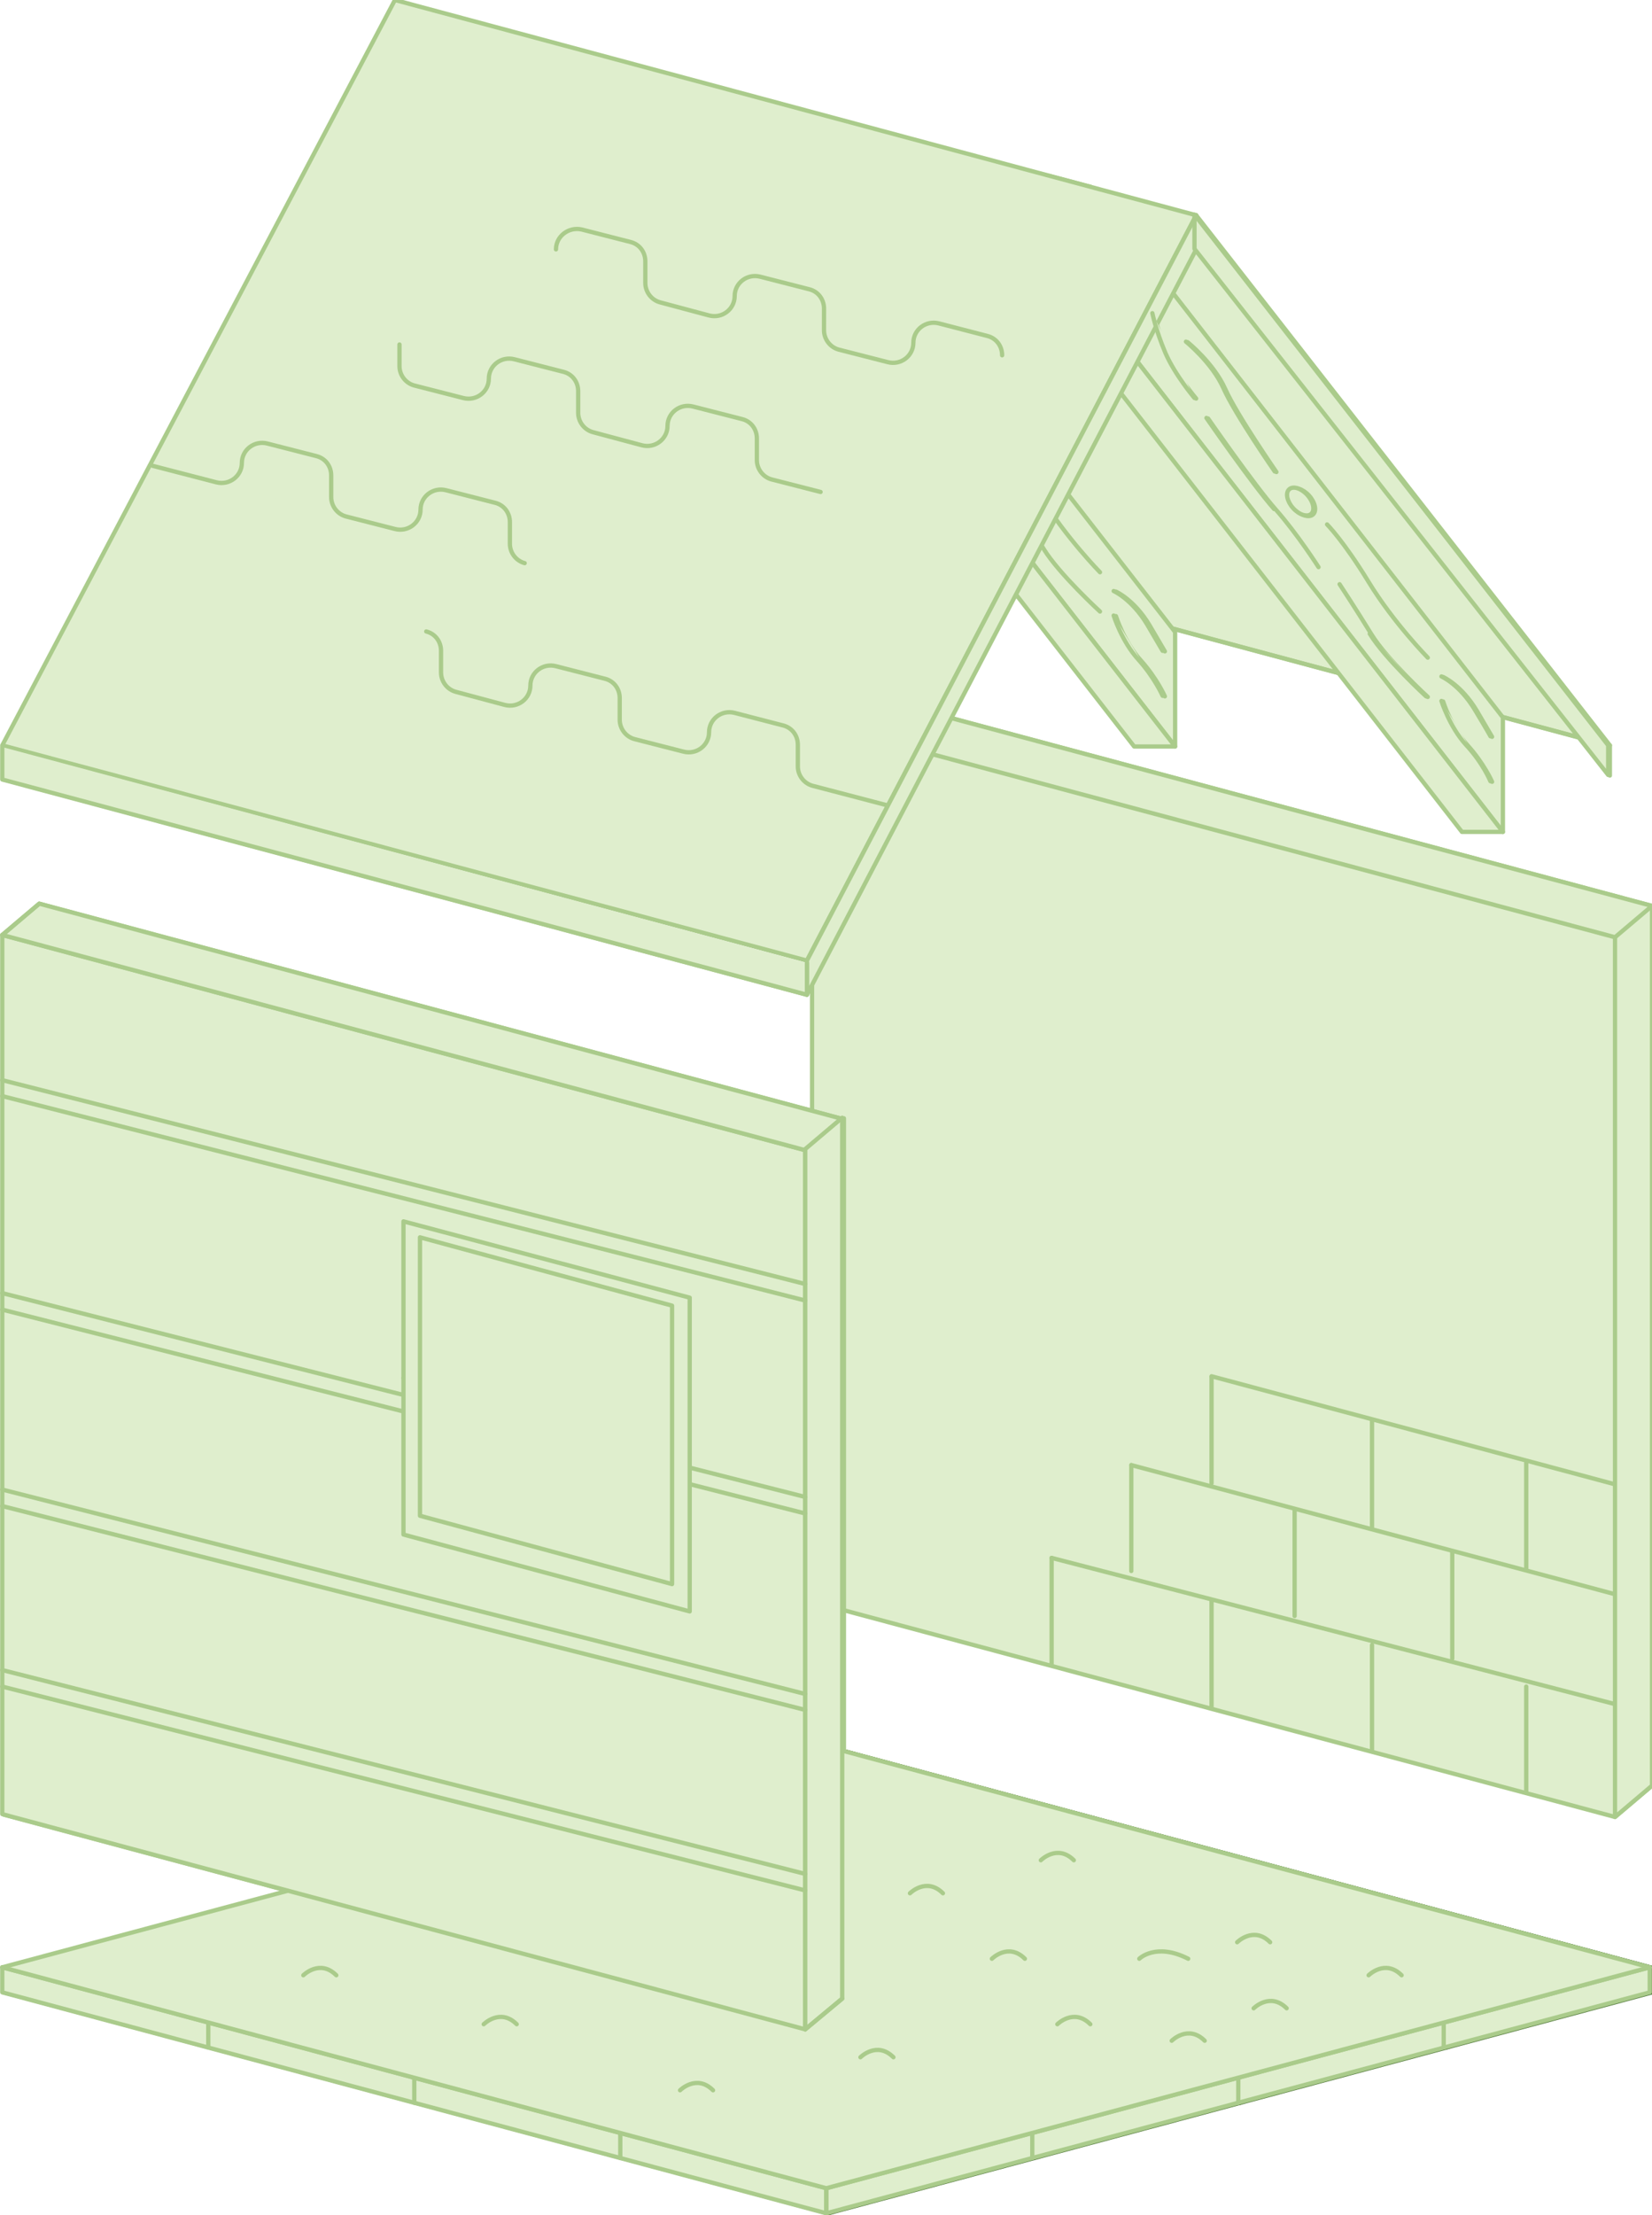 <?xml version="1.0" encoding="utf-8"?>
<!-- Generator: Adobe Illustrator 17.1.0, SVG Export Plug-In . SVG Version: 6.00 Build 0)  -->
<!DOCTYPE svg PUBLIC "-//W3C//DTD SVG 1.1//EN" "http://www.w3.org/Graphics/SVG/1.1/DTD/svg11.dtd">
<svg version="1.1" id="Layer_1" xmlns="http://www.w3.org/2000/svg" xmlns:xlink="http://www.w3.org/1999/xlink" x="0px" y="0px"
	 viewBox="0 0 290.3 389" enable-background="new 0 0 290.3 389" xml:space="preserve">
<g>
	<g>
		<g>
			
				<polygon fill="#DFEECD" stroke="#4D7536" stroke-width="0.75" stroke-linecap="round" stroke-linejoin="round" stroke-miterlimit="10" points="
				109.3,316.5 145.5,326.2 181.7,316.5 145.5,306.8 			"/>
			
				<polygon fill="#DFEECD" stroke="#4D7536" stroke-width="0.75" stroke-linecap="round" stroke-linejoin="round" stroke-miterlimit="10" points="
				109.3,335.9 145.5,345.6 181.7,335.9 145.5,326.2 			"/>
			
				<polygon fill="#DFEECD" stroke="#4D7536" stroke-width="0.75" stroke-linecap="round" stroke-linejoin="round" stroke-miterlimit="10" points="
				109.3,355.3 145.5,365 181.7,355.3 145.5,345.6 			"/>
			
				<polygon fill="#DFEECD" stroke="#4D7536" stroke-width="0.75" stroke-linecap="round" stroke-linejoin="round" stroke-miterlimit="10" points="
				109.3,374.7 145.5,384.4 181.7,374.7 145.5,365 			"/>
			
				<polygon fill="#DFEECD" stroke="#4D7536" stroke-width="0.75" stroke-linecap="round" stroke-linejoin="round" stroke-miterlimit="10" points="
				145.5,326.2 181.7,335.9 217.9,326.2 181.7,316.5 			"/>
			
				<polygon fill="#DFEECD" stroke="#4D7536" stroke-width="0.75" stroke-linecap="round" stroke-linejoin="round" stroke-miterlimit="10" points="
				145.5,345.6 181.7,355.3 217.9,345.6 181.7,335.9 			"/>
			
				<polygon fill="#DFEECD" stroke="#4D7536" stroke-width="0.75" stroke-linecap="round" stroke-linejoin="round" stroke-miterlimit="10" points="
				181.7,335.9 217.9,345.6 254.1,335.9 217.9,326.2 			"/>
			
				<polygon fill="#DFEECD" stroke="#4D7536" stroke-width="0.75" stroke-linecap="round" stroke-linejoin="round" stroke-miterlimit="10" points="
				181.7,355.3 217.9,365 254.1,355.3 217.9,345.6 			"/>
			
				<polygon fill="#DFEECD" stroke="#4D7536" stroke-width="0.75" stroke-linecap="round" stroke-linejoin="round" stroke-miterlimit="10" points="
				217.9,345.6 254.1,355.3 290.3,345.6 254.1,335.9 			"/>
			
				<polygon fill="#DFEECD" stroke="#4D7536" stroke-width="0.75" stroke-linecap="round" stroke-linejoin="round" stroke-miterlimit="10" points="
				145.5,365 181.7,374.7 217.9,365 181.7,355.3 			"/>
			
				<polygon fill="#DFEECD" stroke="#4D7536" stroke-width="0.75" stroke-linecap="round" stroke-linejoin="round" stroke-miterlimit="10" points="
				145.5,326.2 109.3,335.9 73.1,326.2 109.3,316.5 			"/>
			
				<polygon fill="#DFEECD" stroke="#4D7536" stroke-width="0.75" stroke-linecap="round" stroke-linejoin="round" stroke-miterlimit="10" points="
				145.5,345.6 109.3,355.3 73.1,345.6 109.3,335.9 			"/>
			
				<polygon fill="#DFEECD" stroke="#4D7536" stroke-width="0.75" stroke-linecap="round" stroke-linejoin="round" stroke-miterlimit="10" points="
				109.3,335.9 73.1,345.6 36.9,335.9 73.1,326.2 			"/>
			
				<polygon fill="#DFEECD" stroke="#4D7536" stroke-width="0.75" stroke-linecap="round" stroke-linejoin="round" stroke-miterlimit="10" points="
				109.3,355.3 73.1,365 36.9,355.3 73.1,345.6 			"/>
			
				<polygon fill="#DFEECD" stroke="#4D7536" stroke-width="0.75" stroke-linecap="round" stroke-linejoin="round" stroke-miterlimit="10" points="
				73.1,345.6 36.9,355.3 0.7,345.6 36.9,335.9 			"/>
			
				<polygon fill="#DFEECD" stroke="#4D7536" stroke-width="0.75" stroke-linecap="round" stroke-linejoin="round" stroke-miterlimit="10" points="
				145.5,365 109.3,374.7 73.1,365 109.3,355.3 			"/>
		</g>
		
			<polyline fill="#DFEECD" stroke="#4D7536" stroke-width="0.75" stroke-linecap="round" stroke-linejoin="round" stroke-miterlimit="10" points="
			145.5,384.4 145.5,388.7 145.5,388.7 		"/>
		
			<line fill="#DFEECD" stroke="#4D7536" stroke-width="0.75" stroke-linecap="round" stroke-linejoin="round" stroke-miterlimit="10" x1="181.7" y1="374.7" x2="181.7" y2="379"/>
		
			<line fill="#DFEECD" stroke="#4D7536" stroke-width="0.75" stroke-linecap="round" stroke-linejoin="round" stroke-miterlimit="10" x1="217.9" y1="365" x2="217.9" y2="369.3"/>
		
			<line fill="#DFEECD" stroke="#4D7536" stroke-width="0.75" stroke-linecap="round" stroke-linejoin="round" stroke-miterlimit="10" x1="254.1" y1="355.3" x2="254.1" y2="359.6"/>
		
			<line fill="#DFEECD" stroke="#4D7536" stroke-width="0.75" stroke-linecap="round" stroke-linejoin="round" stroke-miterlimit="10" x1="109.3" y1="374.7" x2="109.3" y2="379"/>
		
			<line fill="#DFEECD" stroke="#4D7536" stroke-width="0.75" stroke-linecap="round" stroke-linejoin="round" stroke-miterlimit="10" x1="73.1" y1="365" x2="73.1" y2="369.3"/>
		
			<line fill="#DFEECD" stroke="#4D7536" stroke-width="0.75" stroke-linecap="round" stroke-linejoin="round" stroke-miterlimit="10" x1="36.9" y1="355.3" x2="36.9" y2="359.6"/>
		
			<path fill="#DFEECD" stroke="#4D7536" stroke-width="0.75" stroke-linecap="round" stroke-linejoin="round" stroke-miterlimit="10" d="
			M0.7,345.6"/>
		
			<polyline fill="#DFEECD" stroke="#4D7536" stroke-width="0.75" stroke-linecap="round" stroke-linejoin="round" stroke-miterlimit="10" points="
			0.7,345.6 145.5,384.4 290.3,345.6 		"/>
	</g>
	
		<polyline fill="#DFEECD" stroke="#4D7536" stroke-width="0.75" stroke-linecap="round" stroke-linejoin="round" stroke-miterlimit="10" points="
		290.3,345.6 145.5,384.4 0.7,345.6 	"/>
	
		<line fill="#DFEECD" stroke="#4D7536" stroke-width="0.75" stroke-linecap="round" stroke-linejoin="round" stroke-miterlimit="10" x1="145.5" y1="384.4" x2="145.5" y2="388.7"/>
	
		<polygon fill="#DFEECD" stroke="#4D7536" stroke-width="0.75" stroke-linecap="round" stroke-linejoin="round" stroke-miterlimit="10" points="
		290.3,345.6 290.3,349.9 145.5,388.7 0.7,349.9 0.7,345.6 145.5,306.8 	"/>
</g>
<g>
	<g>
		
			<line fill="#DFEECD" stroke="#AACB8B" stroke-width="0.75" stroke-linecap="round" stroke-linejoin="round" stroke-miterlimit="10" x1="283.8" y1="299.3" x2="185.2" y2="273.7"/>
		
			<line fill="#DFEECD" stroke="#AACB8B" stroke-width="0.75" stroke-linecap="round" stroke-linejoin="round" stroke-miterlimit="10" x1="283.8" y1="280" x2="199.1" y2="257.3"/>
		
			<line fill="#DFEECD" stroke="#AACB8B" stroke-width="0.75" stroke-linecap="round" stroke-linejoin="round" stroke-miterlimit="10" x1="283.8" y1="260.7" x2="213.2" y2="241.8"/>
		
			<line fill="#DFEECD" stroke="#AACB8B" stroke-width="0.75" stroke-linecap="round" stroke-linejoin="round" stroke-miterlimit="10" x1="213.2" y1="241.9" x2="213.2" y2="260.5"/>
		
			<line fill="#DFEECD" stroke="#AACB8B" stroke-width="0.75" stroke-linecap="round" stroke-linejoin="round" stroke-miterlimit="10" x1="241.4" y1="249.7" x2="241.4" y2="268.3"/>
		
			<line fill="#DFEECD" stroke="#AACB8B" stroke-width="0.75" stroke-linecap="round" stroke-linejoin="round" stroke-miterlimit="10" x1="268.5" y1="257" x2="268.5" y2="275.6"/>
		
			<line fill="#DFEECD" stroke="#AACB8B" stroke-width="0.75" stroke-linecap="round" stroke-linejoin="round" stroke-miterlimit="10" x1="255.6" y1="272.7" x2="255.6" y2="291.3"/>
		
			<line fill="#DFEECD" stroke="#AACB8B" stroke-width="0.75" stroke-linecap="round" stroke-linejoin="round" stroke-miterlimit="10" x1="227.8" y1="265.2" x2="227.8" y2="283.9"/>
		
			<line fill="#DFEECD" stroke="#AACB8B" stroke-width="0.75" stroke-linecap="round" stroke-linejoin="round" stroke-miterlimit="10" x1="199.1" y1="257.3" x2="199.1" y2="276"/>
		
			<line fill="#DFEECD" stroke="#AACB8B" stroke-width="0.75" stroke-linecap="round" stroke-linejoin="round" stroke-miterlimit="10" x1="185.2" y1="273.7" x2="185.2" y2="292.3"/>
		
			<line fill="#DFEECD" stroke="#AACB8B" stroke-width="0.75" stroke-linecap="round" stroke-linejoin="round" stroke-miterlimit="10" x1="213.2" y1="281.2" x2="213.2" y2="299.8"/>
		
			<line fill="#DFEECD" stroke="#AACB8B" stroke-width="0.75" stroke-linecap="round" stroke-linejoin="round" stroke-miterlimit="10" x1="241.4" y1="289" x2="241.4" y2="307.6"/>
		
			<line fill="#DFEECD" stroke="#AACB8B" stroke-width="0.75" stroke-linecap="round" stroke-linejoin="round" stroke-miterlimit="10" x1="268.5" y1="296.3" x2="268.5" y2="314.9"/>
	</g>
	<g>
		
			<line fill="#DFEECD" stroke="#AACB8B" stroke-width="0.75" stroke-linecap="round" stroke-linejoin="round" stroke-miterlimit="10" x1="290.3" y1="255.6" x2="283.8" y2="261.1"/>
		
			<line opacity="0.25" fill="#DFEECD" stroke="#AACB8B" stroke-width="0.75" stroke-linecap="round" stroke-linejoin="round" stroke-miterlimit="10" x1="290.3" y1="294.3" x2="283.8" y2="299.7"/>
		
			<line opacity="0.25" fill="#DFEECD" stroke="#AACB8B" stroke-width="0.75" stroke-linecap="round" stroke-linejoin="round" stroke-miterlimit="10" x1="290.3" y1="274.9" x2="283.8" y2="280.4"/>
		
			<polygon fill="#DFEECD" stroke="#AACB8B" stroke-width="0.75" stroke-linecap="round" stroke-linejoin="round" stroke-miterlimit="10" points="
			283.8,319.1 142.7,281.3 142.7,126.8 149.2,121.3 290.3,159.1 290.3,313.6 		"/>
		
			<polygon fill="#DFEECD" stroke="#AACB8B" stroke-width="0.75" stroke-linecap="round" stroke-linejoin="round" stroke-miterlimit="10" points="
			290.3,313.6 283.8,319.1 283.8,164.6 142.7,126.8 149.2,121.3 290.3,159.1 		"/>
		
			<line fill="#DFEECD" stroke="#AACB8B" stroke-width="0.75" stroke-linecap="round" stroke-linejoin="round" stroke-miterlimit="10" x1="290.3" y1="159.1" x2="283.8" y2="164.6"/>
		
			<line opacity="0.25" fill="#DFEECD" stroke="#AACB8B" stroke-width="0.75" stroke-linecap="round" stroke-linejoin="round" stroke-miterlimit="10" x1="149.2" y1="121.3" x2="142.7" y2="126.8"/>
		
			<line opacity="0.25" fill="#DFEECD" stroke="#AACB8B" stroke-width="0.75" stroke-linecap="round" stroke-linejoin="round" stroke-miterlimit="10" x1="149.2" y1="121.3" x2="142.7" y2="126.8"/>
	</g>
</g>
<g>
	
		<polygon fill="#DFEECD" stroke="#AACB8B" stroke-width="0.75" stroke-linecap="round" stroke-linejoin="round" stroke-miterlimit="10" points="
		141.8,356.5 0.7,318.7 0.7,164.2 141.8,202 	"/>
	
		<polygon fill="#DFEECD" stroke="#AACB8B" stroke-width="0.75" stroke-linecap="round" stroke-linejoin="round" stroke-miterlimit="10" points="
		148.3,351 141.8,356.5 141.8,202 0.7,164.2 7.2,158.8 148.3,196.6 	"/>
	
		<polygon fill="#DFEECD" stroke="#AACB8B" stroke-width="0.75" stroke-linecap="round" stroke-linejoin="round" stroke-miterlimit="10" points="
		121.5,283 71.2,269.6 71.2,214.5 121.5,228 	"/>
	
		<line fill="#DFEECD" stroke="#AACB8B" stroke-width="0.75" stroke-linecap="round" stroke-linejoin="round" stroke-miterlimit="10" x1="71.2" y1="242" x2="121.5" y2="255.5"/>
	
		<path fill="#DFEECD" stroke="#AACB8B" stroke-width="0.75" stroke-linecap="round" stroke-linejoin="round" stroke-miterlimit="10" d="
		M9,283.7c0,0-2.4,5.3-2.4,14c0,8.7-0.5,12.8,6.4,17.8s10.9,1.7,13.7,1.5c1.6-0.1,4.1,0.9,6.1-1.8c1.4-1.9,2.7-7.2,2.7-9.5
		c0-5.5-1.4-7.2-3.5-9.5c-0.5-0.5-5.5-8-6.8-9.5C20.7,281.8,11.4,281.6,9,283.7z"/>
	
		<path fill="#DFEECD" stroke="#AACB8B" stroke-width="0.75" stroke-linecap="round" stroke-linejoin="round" stroke-miterlimit="10" d="
		M42.2,306.4c0,0-1.2,1.4-2.2,3.4c-1.8,3.4-3.2,8.5,2.1,11.5c8.5,4.8,16.2,6.6,22.6,6.6c6.4,0,11.4-1.4,8.2-7.1
		c-3.2-5.7-8.2-11.9-13.3-12.3c-2.2-0.2-8.3-3.6-11.8-4C43.7,303.9,42.2,306.4,42.2,306.4z"/>
	
		<path fill="#DFEECD" stroke="#AACB8B" stroke-width="0.75" stroke-linecap="round" stroke-linejoin="round" stroke-miterlimit="10" d="
		M96.4,301.9c0,0-8.1,0.2-10.9,6.3s-8.9,19.2-5.9,21.9c3,2.7,6.2,5.3,13.9,7.5c7.8,2.3,16.8,1.6,20.2-3.4c3.4-5,0.5-9.8,1.1-14.6
		c0.2-1.7,4.5-5.8,2.4-8.6c-1.7-2.2-5.5-3.4-8.2-4.9C105.7,304.3,100.3,300.6,96.4,301.9z"/>
	
		<path fill="#DFEECD" stroke="#AACB8B" stroke-width="0.75" stroke-linecap="round" stroke-linejoin="round" stroke-miterlimit="10" d="
		M56.6,281.6c0,0-12.7,9.1-10.8,14.2c1.8,5,24.6,11.5,28.2,12.4c3.6,0.9,10.9-6.1,12.9-10c2.1-4-1.1-12.8-5.3-12.8
		c-2.2,0-8.7-10.7-14.2-12.2C62.4,271.8,61.9,277.6,56.6,281.6z"/>
	
		<path fill="#DFEECD" stroke="#AACB8B" stroke-width="0.75" stroke-linecap="round" stroke-linejoin="round" stroke-miterlimit="10" d="
		M30.1,274.8c0,0-7.1-0.2-5,4.1s4.3,5.4,7.1,9c2.9,3.6,5.1,8,7,6.3c1.8-1.7,4.6-6.3,5.3-11.2c0.2-1.5,0.9-4.3-3.1-5.5
		S31.4,274.8,30.1,274.8z"/>
	
		<line fill="#DFEECD" stroke="#AACB8B" stroke-width="0.75" stroke-linecap="round" stroke-linejoin="round" stroke-miterlimit="10" x1="148.3" y1="351" x2="141.8" y2="356.5"/>
	
		<line fill="#DFEECD" stroke="#AACB8B" stroke-width="0.75" stroke-linecap="round" stroke-linejoin="round" stroke-miterlimit="10" x1="148.3" y1="196.4" x2="141.8" y2="201.9"/>
	
		<line fill="#DFEECD" stroke="#AACB8B" stroke-width="0.75" stroke-linecap="round" stroke-linejoin="round" stroke-miterlimit="10" x1="7.2" y1="158.8" x2="0.7" y2="164.2"/>
</g>
<polygon fill="#DFEECD" stroke="#AACB8B" stroke-width="0.75" stroke-miterlimit="10" points="277.7,129.6 158.4,97.6 134,17.8 
	209.7,39 "/>
<g>
	
		<polyline fill="#DFEECD" stroke="#AACB8B" stroke-width="0.75" stroke-linecap="round" stroke-linejoin="round" stroke-miterlimit="10" points="
		282.9,130.9 282.7,130.9 176.5,102.5 	"/>
	
		<path fill="#DFEECD" stroke="#AACB8B" stroke-width="0.75" stroke-linecap="round" stroke-linejoin="round" stroke-miterlimit="10" d="
		M176.5,102.5"/>
	<g>
		
			<polygon fill="#DFEECD" stroke="#AACB8B" stroke-width="0.75" stroke-linecap="round" stroke-linejoin="round" stroke-miterlimit="10" points="
			191.6,32.8 264.1,126 264.1,146.1 191.6,52.9 		"/>
		
			<polygon fill="#DFEECD" stroke="#AACB8B" stroke-width="0.75" stroke-linecap="round" stroke-linejoin="round" stroke-miterlimit="10" points="
			184.4,52.9 256.9,146.1 264.1,146.1 191.6,52.9 		"/>
		
			<polygon fill="#DFEECD" stroke="#AACB8B" stroke-width="0.75" stroke-linecap="round" stroke-linejoin="round" stroke-miterlimit="10" points="
			184.4,52.9 184.4,30.9 191.6,32.8 191.6,52.9 		"/>
		
			<path fill="#DFEECD" stroke="#AACB8B" stroke-width="0.75" stroke-linecap="round" stroke-linejoin="round" stroke-miterlimit="10" d="
			M208.7,60.1c0,0,4.6,3.7,6.6,8.2s9,14.6,9,14.6"/>
		
			<path fill="#DFEECD" stroke="#AACB8B" stroke-width="0.75" stroke-linecap="round" stroke-linejoin="round" stroke-miterlimit="10" d="
			M212.3,73.5c0,0,8.1,11.7,11.9,16c3.8,4.3,7.5,10.1,7.5,10.1"/>
		
			<ellipse transform="matrix(0.746 -0.666 0.666 0.746 -0.423 174.863)" fill="#DFEECD" stroke="#AACB8B" stroke-width="0.75" stroke-linecap="round" stroke-linejoin="round" stroke-miterlimit="10" cx="228.7" cy="88" rx="1.7" ry="2.9"/>
		
			<path fill="#DFEECD" stroke="#AACB8B" stroke-width="0.75" stroke-linecap="round" stroke-linejoin="round" stroke-miterlimit="10" d="
			M233.2,92.1c0,0,2.9,2.9,7.3,10.1s10.4,13.3,10.4,13.3"/>
		
			<path fill="#DFEECD" stroke="#AACB8B" stroke-width="0.75" stroke-linecap="round" stroke-linejoin="round" stroke-miterlimit="10" d="
			M235.4,102.6c0,0,2.9,4.4,5.6,8.8c2.7,4.4,9.9,11,9.9,11"/>
		
			<path fill="#DFEECD" stroke="#AACB8B" stroke-width="0.75" stroke-linecap="round" stroke-linejoin="round" stroke-miterlimit="10" d="
			M253.6,118.9c0,0,3.2,1.4,5.9,5.9c2.7,4.6,2.7,4.6,2.7,4.6"/>
		
			<path fill="#DFEECD" stroke="#AACB8B" stroke-width="0.75" stroke-linecap="round" stroke-linejoin="round" stroke-miterlimit="10" d="
			M253.6,123.2c0,0,1.4,4.5,4.3,7.7s4.3,6.4,4.3,6.4"/>
		
			<path fill="#DFEECD" stroke="#AACB8B" stroke-width="0.75" stroke-linecap="round" stroke-linejoin="round" stroke-miterlimit="10" d="
			M210.2,70c0,0-3.4-4-5.1-7.9c-1.7-4-2.3-7-2.3-7"/>
	</g>
	<g>
		
			<polygon fill="#DFEECD" stroke="#AACB8B" stroke-width="0.75" stroke-linecap="round" stroke-linejoin="round" stroke-miterlimit="10" points="
			134,17.8 206.5,111 206.5,131.1 134,37.9 		"/>
		
			<polygon fill="#DFEECD" stroke="#AACB8B" stroke-width="0.75" stroke-linecap="round" stroke-linejoin="round" stroke-miterlimit="10" points="
			126.8,37.9 199.3,131.1 206.5,131.1 134,37.9 		"/>
		
			<polygon fill="#DFEECD" stroke="#AACB8B" stroke-width="0.75" stroke-linecap="round" stroke-linejoin="round" stroke-miterlimit="10" points="
			126.8,37.9 126.8,15.9 134,17.8 134,37.9 		"/>
		
			<path fill="#DFEECD" stroke="#AACB8B" stroke-width="0.75" stroke-linecap="round" stroke-linejoin="round" stroke-miterlimit="10" d="
			M151.1,45.1c0,0,4.6,3.7,6.6,8.2s9,14.6,9,14.6"/>
		
			<path fill="#DFEECD" stroke="#AACB8B" stroke-width="0.75" stroke-linecap="round" stroke-linejoin="round" stroke-miterlimit="10" d="
			M154.8,58.5c0,0,8.1,11.7,11.9,16c3.8,4.3,7.5,10.1,7.5,10.1"/>
		
			<ellipse transform="matrix(0.746 -0.666 0.666 0.746 -5.082 132.654)" fill="#DFEECD" stroke="#AACB8B" stroke-width="0.75" stroke-linecap="round" stroke-linejoin="round" stroke-miterlimit="10" cx="171.2" cy="73" rx="1.7" ry="2.9"/>
		
			<path fill="#DFEECD" stroke="#AACB8B" stroke-width="0.75" stroke-linecap="round" stroke-linejoin="round" stroke-miterlimit="10" d="
			M175.6,77.1c0,0,2.9,2.9,7.3,10.1c4.4,7.2,10.4,13.3,10.4,13.3"/>
		
			<path fill="#DFEECD" stroke="#AACB8B" stroke-width="0.75" stroke-linecap="round" stroke-linejoin="round" stroke-miterlimit="10" d="
			M177.8,87.6c0,0,2.9,4.4,5.6,8.8c2.7,4.4,9.9,11,9.9,11"/>
		
			<path fill="#DFEECD" stroke="#AACB8B" stroke-width="0.75" stroke-linecap="round" stroke-linejoin="round" stroke-miterlimit="10" d="
			M196.1,103.9c0,0,3.2,1.4,5.9,5.9c2.7,4.6,2.7,4.6,2.7,4.6"/>
		
			<path fill="#DFEECD" stroke="#AACB8B" stroke-width="0.75" stroke-linecap="round" stroke-linejoin="round" stroke-miterlimit="10" d="
			M196.1,108.2c0,0,1.4,4.5,4.3,7.7s4.3,6.4,4.3,6.4"/>
		
			<path fill="#DFEECD" stroke="#AACB8B" stroke-width="0.75" stroke-linecap="round" stroke-linejoin="round" stroke-miterlimit="10" d="
			M152.6,55c0,0-3.4-4-5.1-7.9c-1.7-4-2.3-7-2.3-7"/>
	</g>
	<g>
		<g>
			
				<polygon fill="#DFEECD" stroke="#AACB8B" stroke-width="0.75" stroke-linecap="round" stroke-linejoin="round" stroke-miterlimit="10" points="
				141.8,168.7 0.4,130.9 69.4,0 210.2,37.8 			"/>
		</g>
		<g>
			
				<path fill="#DFEECD" stroke="#AACB8B" stroke-width="0.75" stroke-linecap="round" stroke-linejoin="round" stroke-miterlimit="10" d="
				M81.2,138.3"/>
		</g>
		<g>
			
				<path fill="#DFEECD" stroke="#AACB8B" stroke-width="0.75" stroke-linecap="round" stroke-linejoin="round" stroke-miterlimit="10" d="
				M74.9,110.9c1.6,0.4,2.6,1.8,2.6,3.4v3.8c0,1.6,1.1,3,2.6,3.4l8.6,2.3c2.3,0.6,4.5-1.1,4.5-3.4v0c0-2.3,2.2-4,4.5-3.4l8.6,2.2
				c1.6,0.4,2.6,1.8,2.6,3.4v3.8c0,1.6,1.1,3,2.6,3.4l8.6,2.2c2.3,0.6,4.5-1.1,4.5-3.4l0,0c0-2.3,2.2-4,4.5-3.4l8.5,2.2
				c1.6,0.4,2.6,1.8,2.6,3.4v3.8c0,1.6,1.1,3,2.6,3.4l13,3.4"/>
			
				<path fill="#DFEECD" stroke="#AACB8B" stroke-width="0.75" stroke-linecap="round" stroke-linejoin="round" stroke-miterlimit="10" d="
				M93.2,115.8"/>
		</g>
		<g>
			
				<path opacity="0.25" fill="#DFEECD" stroke="#AACB8B" stroke-width="0.75" stroke-linecap="round" stroke-linejoin="round" stroke-miterlimit="10" d="
				M178.6,69.7"/>
			
				<path fill="#DFEECD" stroke="#AACB8B" stroke-width="0.75" stroke-linecap="round" stroke-linejoin="round" stroke-miterlimit="10" d="
				M97.7,43.8L97.7,43.8c0-2.3,2.2-4,4.5-3.5l8.6,2.2c1.6,0.4,2.6,1.8,2.6,3.4v3.8c0,1.6,1.1,3,2.6,3.4l8.6,2.3
				c2.3,0.6,4.5-1.1,4.5-3.4v0c0-2.3,2.2-4,4.5-3.4l8.6,2.2c1.6,0.4,2.6,1.8,2.6,3.4V58c0,1.6,1.1,3,2.6,3.4l8.6,2.2
				c2.3,0.6,4.5-1.1,4.5-3.4v0c0-2.3,2.2-4,4.5-3.4l8.5,2.2c1.6,0.4,2.6,1.8,2.6,3.4"/>
			
				<path opacity="0.25" fill="#DFEECD" stroke="#AACB8B" stroke-width="0.75" stroke-linecap="round" stroke-linejoin="round" stroke-miterlimit="10" d="
				M82.1,37.8"/>
			
				<path opacity="0.25" fill="#DFEECD" stroke="#AACB8B" stroke-width="0.75" stroke-linecap="round" stroke-linejoin="round" stroke-miterlimit="10" d="
				M66.4,35.5"/>
			
				<path fill="#DFEECD" stroke="#AACB8B" stroke-width="0.75" stroke-linecap="round" stroke-linejoin="round" stroke-miterlimit="10" d="
				M129,47.4"/>
		</g>
		<g>
			
				<path fill="#DFEECD" stroke="#AACB8B" stroke-width="0.75" stroke-linecap="round" stroke-linejoin="round" stroke-miterlimit="10" d="
				M70.2,60.5v3.8c0,1.6,1.1,3,2.6,3.4l8.6,2.2c2.3,0.6,4.5-1.1,4.5-3.4v0c0-2.3,2.2-4,4.5-3.4l8.6,2.2c1.6,0.4,2.6,1.8,2.6,3.4v3.8
				c0,1.6,1.1,3,2.6,3.4l8.6,2.3c2.3,0.6,4.5-1.1,4.5-3.4v0c0-2.3,2.2-4,4.5-3.4l8.6,2.2c1.6,0.4,2.6,1.8,2.6,3.4v3.8
				c0,1.6,1.1,3,2.6,3.4l8.6,2.2"/>
			
				<path fill="#DFEECD" stroke="#AACB8B" stroke-width="0.75" stroke-linecap="round" stroke-linejoin="round" stroke-miterlimit="10" d="
				M117.1,70.2"/>
		</g>
		<g>
			
				<path fill="#DFEECD" stroke="#AACB8B" stroke-width="0.75" stroke-linecap="round" stroke-linejoin="round" stroke-miterlimit="10" d="
				M26.8,81.8L38,84.7c2.3,0.6,4.5-1.1,4.5-3.4v0c0-2.3,2.2-4,4.5-3.4l8.6,2.2c1.6,0.4,2.6,1.8,2.6,3.4v3.8c0,1.6,1.1,3,2.6,3.4
				l8.6,2.2c2.3,0.6,4.5-1.1,4.5-3.4v0c0-2.3,2.2-4,4.5-3.4l8.6,2.2c1.6,0.4,2.6,1.8,2.6,3.4v3.8c0,1.6,1.1,3,2.6,3.4"/>
		</g>
		<g>
			
				<line fill="#DFEECD" stroke="#AACB8B" stroke-width="0.75" stroke-linecap="round" stroke-linejoin="round" stroke-miterlimit="10" x1="141.8" y1="174.7" x2="0.7" y2="136.9"/>
		</g>
		
			<polygon fill="#DFEECD" stroke="#AACB8B" stroke-width="0.75" stroke-linecap="round" stroke-linejoin="round" stroke-miterlimit="10" points="
			141.8,174.7 141.8,168.7 210.2,37.8 210.2,43.8 		"/>
		
			<polygon fill="#DFEECD" stroke="#AACB8B" stroke-width="0.75" stroke-linecap="round" stroke-linejoin="round" stroke-miterlimit="10" points="
			210.2,43.8 282.9,136.2 282.9,130.9 210.2,37.8 		"/>
	</g>
</g>
<g>
	<g>
		
			<line fill="#DFEECD" stroke="#AACB8B" stroke-width="0.75" stroke-linecap="round" stroke-linejoin="round" stroke-miterlimit="10" x1="283.5" y1="299.2" x2="184.8" y2="273.6"/>
		
			<line fill="#DFEECD" stroke="#AACB8B" stroke-width="0.75" stroke-linecap="round" stroke-linejoin="round" stroke-miterlimit="10" x1="283.5" y1="279.9" x2="198.8" y2="257.3"/>
		
			<line fill="#DFEECD" stroke="#AACB8B" stroke-width="0.75" stroke-linecap="round" stroke-linejoin="round" stroke-miterlimit="10" x1="283.5" y1="260.6" x2="212.9" y2="241.7"/>
		
			<line fill="#DFEECD" stroke="#AACB8B" stroke-width="0.75" stroke-linecap="round" stroke-linejoin="round" stroke-miterlimit="10" x1="212.9" y1="241.8" x2="212.9" y2="260.5"/>
		
			<line fill="#DFEECD" stroke="#AACB8B" stroke-width="0.75" stroke-linecap="round" stroke-linejoin="round" stroke-miterlimit="10" x1="241.1" y1="249.6" x2="241.1" y2="268.2"/>
		
			<line fill="#DFEECD" stroke="#AACB8B" stroke-width="0.75" stroke-linecap="round" stroke-linejoin="round" stroke-miterlimit="10" x1="268.2" y1="256.9" x2="268.2" y2="275.5"/>
		
			<line fill="#DFEECD" stroke="#AACB8B" stroke-width="0.75" stroke-linecap="round" stroke-linejoin="round" stroke-miterlimit="10" x1="255.2" y1="272.6" x2="255.2" y2="291.3"/>
		
			<line fill="#DFEECD" stroke="#AACB8B" stroke-width="0.75" stroke-linecap="round" stroke-linejoin="round" stroke-miterlimit="10" x1="227.5" y1="265.1" x2="227.5" y2="283.8"/>
		
			<line fill="#DFEECD" stroke="#AACB8B" stroke-width="0.75" stroke-linecap="round" stroke-linejoin="round" stroke-miterlimit="10" x1="198.8" y1="257.3" x2="198.8" y2="275.9"/>
		
			<line fill="#DFEECD" stroke="#AACB8B" stroke-width="0.75" stroke-linecap="round" stroke-linejoin="round" stroke-miterlimit="10" x1="184.8" y1="273.6" x2="184.8" y2="292.2"/>
		
			<line fill="#DFEECD" stroke="#AACB8B" stroke-width="0.75" stroke-linecap="round" stroke-linejoin="round" stroke-miterlimit="10" x1="212.9" y1="281.1" x2="212.9" y2="299.8"/>
		
			<line fill="#DFEECD" stroke="#AACB8B" stroke-width="0.75" stroke-linecap="round" stroke-linejoin="round" stroke-miterlimit="10" x1="241.1" y1="288.9" x2="241.1" y2="307.5"/>
		
			<line fill="#DFEECD" stroke="#AACB8B" stroke-width="0.75" stroke-linecap="round" stroke-linejoin="round" stroke-miterlimit="10" x1="268.2" y1="296.2" x2="268.2" y2="314.8"/>
	</g>
</g>
<g>
	
		<polygon fill="#DFEECD" stroke="#AACB8B" stroke-width="0.75" stroke-linecap="round" stroke-linejoin="round" stroke-miterlimit="10" points="
		289.9,345.5 289.9,349.9 145.2,388.7 0.4,349.9 0.4,345.5 145.2,306.7 	"/>
	<g>
		<g>
			
				<polygon fill="#DFEECD" stroke="#AACB8B" stroke-width="0.75" stroke-linecap="round" stroke-linejoin="round" stroke-miterlimit="10" points="
				145.2,326.1 109,335.8 72.8,326.1 109,316.4 			"/>
		</g>
		
			<polyline fill="#DFEECD" stroke="#AACB8B" stroke-width="0.75" stroke-linecap="round" stroke-linejoin="round" stroke-miterlimit="10" points="
			145.2,384.3 145.2,388.7 145.2,388.7 		"/>
		
			<line fill="#DFEECD" stroke="#AACB8B" stroke-width="0.75" stroke-linecap="round" stroke-linejoin="round" stroke-miterlimit="10" x1="181.4" y1="374.6" x2="181.4" y2="379"/>
		
			<line fill="#DFEECD" stroke="#AACB8B" stroke-width="0.75" stroke-linecap="round" stroke-linejoin="round" stroke-miterlimit="10" x1="217.6" y1="364.9" x2="217.6" y2="369.3"/>
		
			<line fill="#DFEECD" stroke="#AACB8B" stroke-width="0.75" stroke-linecap="round" stroke-linejoin="round" stroke-miterlimit="10" x1="253.7" y1="355.2" x2="253.7" y2="359.6"/>
		
			<line fill="#DFEECD" stroke="#AACB8B" stroke-width="0.75" stroke-linecap="round" stroke-linejoin="round" stroke-miterlimit="10" x1="109" y1="374.6" x2="109" y2="379"/>
		
			<line fill="#DFEECD" stroke="#AACB8B" stroke-width="0.75" stroke-linecap="round" stroke-linejoin="round" stroke-miterlimit="10" x1="72.8" y1="364.9" x2="72.8" y2="369.3"/>
		
			<line fill="#DFEECD" stroke="#AACB8B" stroke-width="0.75" stroke-linecap="round" stroke-linejoin="round" stroke-miterlimit="10" x1="36.6" y1="355.2" x2="36.6" y2="359.6"/>
		
			<path fill="#DFEECD" stroke="#AACB8B" stroke-width="0.75" stroke-linecap="round" stroke-linejoin="round" stroke-miterlimit="10" d="
			M0.4,345.5"/>
		
			<polyline fill="#DFEECD" stroke="#AACB8B" stroke-width="0.75" stroke-linecap="round" stroke-linejoin="round" stroke-miterlimit="10" points="
			0.4,345.5 145.2,384.3 289.9,345.5 		"/>
	</g>
	
		<polyline fill="#DFEECD" stroke="#AACB8B" stroke-width="0.75" stroke-linecap="round" stroke-linejoin="round" stroke-miterlimit="10" points="
		289.9,345.5 145.2,384.3 0.4,345.5 	"/>
	
		<line fill="#DFEECD" stroke="#AACB8B" stroke-width="0.75" stroke-linecap="round" stroke-linejoin="round" stroke-miterlimit="10" x1="145.2" y1="384.3" x2="145.2" y2="388.7"/>
</g>
<polygon fill="#DFEECD" stroke="#AACB8B" stroke-width="0.75" stroke-linecap="round" stroke-linejoin="round" stroke-miterlimit="10" points="
	141.5,356.4 0.4,318.6 0.4,164.2 141.5,202 "/>
<polygon fill="#DFEECD" stroke="#AACB8B" stroke-width="0.75" stroke-linecap="round" stroke-linejoin="round" stroke-miterlimit="10" points="
	148,351 141.5,356.4 141.5,202 0.4,164.2 6.9,158.7 148,196.5 "/>
<line fill="#DFEECD" stroke="#AACB8B" stroke-width="0.75" stroke-linecap="round" stroke-linejoin="round" stroke-miterlimit="10" x1="70.9" y1="242" x2="121.2" y2="255.4"/>
<line fill="#DFEECD" stroke="#AACB8B" stroke-width="0.75" stroke-linecap="round" stroke-linejoin="round" stroke-miterlimit="10" x1="148" y1="351" x2="141.5" y2="356.4"/>
<line fill="#DFEECD" stroke="#AACB8B" stroke-width="0.75" stroke-linecap="round" stroke-linejoin="round" stroke-miterlimit="10" x1="148" y1="196.3" x2="141.5" y2="201.8"/>
<line fill="#DFEECD" stroke="#AACB8B" stroke-width="0.75" stroke-linecap="round" stroke-linejoin="round" stroke-miterlimit="10" x1="6.9" y1="158.7" x2="0.4" y2="164.2"/>
<path fill="#DFEECD" stroke="#AACB8B" stroke-width="0.75" stroke-linecap="round" stroke-linejoin="round" stroke-miterlimit="10" d="
	M176.2,102.4"/>
<line fill="#DFEECD" stroke="#AACB8B" stroke-width="0.75" stroke-linecap="round" stroke-linejoin="round" stroke-miterlimit="10" x1="282.6" y1="130.9" x2="282.4" y2="130.9"/>
<path fill="#DFEECD" stroke="#AACB8B" stroke-width="0.75" stroke-linecap="round" stroke-linejoin="round" stroke-miterlimit="10" d="
	M176.2,102.4"/>
<g>
	
		<path fill="#DFEECD" stroke="#AACB8B" stroke-width="0.75" stroke-linecap="round" stroke-linejoin="round" stroke-miterlimit="10" d="
		M208.4,60c0,0,4.6,3.7,6.6,8.2s9,14.6,9,14.6"/>
	
		<path fill="#DFEECD" stroke="#AACB8B" stroke-width="0.75" stroke-linecap="round" stroke-linejoin="round" stroke-miterlimit="10" d="
		M212,73.4c0,0,8.1,11.7,11.9,16"/>
	
		<ellipse transform="matrix(0.746 -0.666 0.666 0.746 -0.447 174.626)" fill="#DFEECD" stroke="#AACB8B" stroke-width="0.75" stroke-linecap="round" stroke-linejoin="round" stroke-miterlimit="10" cx="228.4" cy="87.9" rx="1.7" ry="2.9"/>
	
		<path fill="#DFEECD" stroke="#AACB8B" stroke-width="0.75" stroke-linecap="round" stroke-linejoin="round" stroke-miterlimit="10" d="
		M250.6,115.3"/>
	
		<path fill="#DFEECD" stroke="#AACB8B" stroke-width="0.75" stroke-linecap="round" stroke-linejoin="round" stroke-miterlimit="10" d="
		M232.9,92"/>
	
		<path fill="#DFEECD" stroke="#AACB8B" stroke-width="0.75" stroke-linecap="round" stroke-linejoin="round" stroke-miterlimit="10" d="
		M240.7,111.3c2.7,4.4,9.9,11,9.9,11"/>
	
		<path fill="#DFEECD" stroke="#AACB8B" stroke-width="0.75" stroke-linecap="round" stroke-linejoin="round" stroke-miterlimit="10" d="
		M253.3,118.8c0,0,3.2,1.4,5.9,5.9s2.7,4.6,2.7,4.6"/>
	
		<path fill="#DFEECD" stroke="#AACB8B" stroke-width="0.75" stroke-linecap="round" stroke-linejoin="round" stroke-miterlimit="10" d="
		M253.3,123.1c0,0,1.4,4.5,4.3,7.7c3,3.2,4.3,6.4,4.3,6.4"/>
	
		<path fill="#DFEECD" stroke="#AACB8B" stroke-width="0.75" stroke-linecap="round" stroke-linejoin="round" stroke-miterlimit="10" d="
		M209.9,69.9c0,0-3.4-4-5.1-7.9c-1.7-4-2.3-7-2.3-7"/>
</g>
<g>
	
		<path fill="#DFEECD" stroke="#AACB8B" stroke-width="0.75" stroke-linecap="round" stroke-linejoin="round" stroke-miterlimit="10" d="
		M195.7,103.8c0,0,3.2,1.4,5.9,5.9c2.7,4.6,2.7,4.6,2.7,4.6"/>
	
		<path fill="#DFEECD" stroke="#AACB8B" stroke-width="0.75" stroke-linecap="round" stroke-linejoin="round" stroke-miterlimit="10" d="
		M195.7,108.1c0,0,1.4,4.5,4.3,7.7s4.3,6.4,4.3,6.4"/>
</g>
<g>
	
		<path fill="#DFEECD" stroke="#AACB8B" stroke-width="0.75" stroke-linecap="round" stroke-linejoin="round" stroke-miterlimit="10" d="
		M80.9,138.2"/>
</g>
<g>
	
		<path fill="#DFEECD" stroke="#AACB8B" stroke-width="0.75" stroke-linecap="round" stroke-linejoin="round" stroke-miterlimit="10" d="
		M92.9,115.7"/>
</g>
<g>
	
		<path opacity="0.25" fill="#DFEECD" stroke="#AACB8B" stroke-width="0.75" stroke-linecap="round" stroke-linejoin="round" stroke-miterlimit="10" d="
		M178.3,69.6"/>
	
		<path opacity="0.25" fill="#DFEECD" stroke="#AACB8B" stroke-width="0.75" stroke-linecap="round" stroke-linejoin="round" stroke-miterlimit="10" d="
		M81.7,37.7"/>
	
		<path opacity="0.25" fill="#DFEECD" stroke="#AACB8B" stroke-width="0.75" stroke-linecap="round" stroke-linejoin="round" stroke-miterlimit="10" d="
		M66.1,35.4"/>
	
		<path fill="#DFEECD" stroke="#AACB8B" stroke-width="0.75" stroke-linecap="round" stroke-linejoin="round" stroke-miterlimit="10" d="
		M128.7,47.3"/>
</g>
<g>
	
		<path fill="#DFEECD" stroke="#AACB8B" stroke-width="0.75" stroke-linecap="round" stroke-linejoin="round" stroke-miterlimit="10" d="
		M116.8,70.1"/>
</g>
<g>
	
		<polyline fill="#DFEECD" stroke="#AACB8B" stroke-width="0.75" stroke-linecap="round" stroke-linejoin="round" stroke-miterlimit="10" points="
		0.4,131.2 0.4,136.9 141.8,174.7 141.8,169.1 	"/>
</g>
<polygon fill="#DFEECD" stroke="#AACB8B" stroke-width="0.75" stroke-linecap="round" stroke-linejoin="round" stroke-miterlimit="10" points="
	209.9,43.7 282.6,136.1 282.6,130.9 209.9,37.7 "/>
<line fill="#DFEECD" stroke="#AACB8B" stroke-width="0.75" stroke-linecap="round" stroke-linejoin="round" stroke-miterlimit="10" x1="0.4" y1="296.2" x2="141.5" y2="332"/>
<line fill="#DFEECD" stroke="#AACB8B" stroke-width="0.75" stroke-linecap="round" stroke-linejoin="round" stroke-miterlimit="10" x1="0.4" y1="293.3" x2="141.5" y2="329.1"/>
<line fill="#DFEECD" stroke="#AACB8B" stroke-width="0.75" stroke-linecap="round" stroke-linejoin="round" stroke-miterlimit="10" x1="0.4" y1="264.5" x2="141.5" y2="300.3"/>
<line fill="#DFEECD" stroke="#AACB8B" stroke-width="0.75" stroke-linecap="round" stroke-linejoin="round" stroke-miterlimit="10" x1="0.4" y1="261.6" x2="141.5" y2="297.5"/>
<line fill="#DFEECD" stroke="#AACB8B" stroke-width="0.75" stroke-linecap="round" stroke-linejoin="round" stroke-miterlimit="10" x1="0.4" y1="230" x2="141.5" y2="265.8"/>
<line fill="#DFEECD" stroke="#AACB8B" stroke-width="0.75" stroke-linecap="round" stroke-linejoin="round" stroke-miterlimit="10" x1="0.4" y1="227.1" x2="141.5" y2="262.9"/>
<line fill="#DFEECD" stroke="#AACB8B" stroke-width="0.75" stroke-linecap="round" stroke-linejoin="round" stroke-miterlimit="10" x1="0.4" y1="192.5" x2="141.5" y2="228.4"/>
<line fill="#DFEECD" stroke="#AACB8B" stroke-width="0.75" stroke-linecap="round" stroke-linejoin="round" stroke-miterlimit="10" x1="0.4" y1="189.7" x2="141.5" y2="225.5"/>
<path fill="#DFEECD" stroke="#4D7536" stroke-width="0.75" stroke-linecap="round" stroke-linejoin="round" stroke-miterlimit="10" d="
	M110.9,372.8"/>
<path fill="#DFEECD" stroke="#AACB8B" stroke-width="0.75" stroke-linecap="round" stroke-linejoin="round" stroke-miterlimit="10" d="
	M185.8,355.5c0,0,2.9-2.9,5.8,0"/>
<path fill="#DFEECD" stroke="#AACB8B" stroke-width="0.75" stroke-linecap="round" stroke-linejoin="round" stroke-miterlimit="10" d="
	M185.8,346.9"/>
<path fill="#DFEECD" stroke="#AACB8B" stroke-width="0.75" stroke-linecap="round" stroke-linejoin="round" stroke-miterlimit="10" d="
	M205.9,358.4c0,0,2.9-2.9,5.8,0"/>
<path fill="#DFEECD" stroke="#AACB8B" stroke-width="0.75" stroke-linecap="round" stroke-linejoin="round" stroke-miterlimit="10" d="
	M220.3,352.7c0,0,2.9-2.9,5.8,0"/>
<path fill="#DFEECD" stroke="#AACB8B" stroke-width="0.75" stroke-linecap="round" stroke-linejoin="round" stroke-miterlimit="10" d="
	M217.4,341.1c0,0,2.9-2.9,5.8,0"/>
<path fill="#DFEECD" stroke="#AACB8B" stroke-width="0.75" stroke-linecap="round" stroke-linejoin="round" stroke-miterlimit="10" d="
	M174.3,344c0,0,2.9-2.9,5.8,0"/>
<path fill="#DFEECD" stroke="#AACB8B" stroke-width="0.75" stroke-linecap="round" stroke-linejoin="round" stroke-miterlimit="10" d="
	M240.5,346.9c0,0,2.9-2.9,5.8,0"/>
<path fill="#DFEECD" stroke="#AACB8B" stroke-width="0.75" stroke-linecap="round" stroke-linejoin="round" stroke-miterlimit="10" d="
	M159.9,332.5c0,0,2.9-2.9,5.8,0"/>
<path fill="#DFEECD" stroke="#AACB8B" stroke-width="0.75" stroke-linecap="round" stroke-linejoin="round" stroke-miterlimit="10" d="
	M182.9,326.7c0,0,2.9-2.9,5.8,0"/>
<path fill="#DFEECD" stroke="#AACB8B" stroke-width="0.75" stroke-linecap="round" stroke-linejoin="round" stroke-miterlimit="10" d="
	M151.2,361.3c0,0,2.9-2.9,5.8,0"/>
<path fill="#DFEECD" stroke="#AACB8B" stroke-width="0.75" stroke-linecap="round" stroke-linejoin="round" stroke-miterlimit="10" d="
	M119.5,367.1c0,0,2.9-2.9,5.8,0"/>
<path fill="#DFEECD" stroke="#AACB8B" stroke-width="0.75" stroke-linecap="round" stroke-linejoin="round" stroke-miterlimit="10" d="
	M85,355.5c0,0,2.9-2.9,5.8,0"/>
<path fill="#DFEECD" stroke="#AACB8B" stroke-width="0.75" stroke-linecap="round" stroke-linejoin="round" stroke-miterlimit="10" d="
	M53.3,346.9c0,0,2.9-2.9,5.8,0"/>
<path fill="#DFEECD" stroke="#AACB8B" stroke-width="0.75" stroke-linecap="round" stroke-linejoin="round" stroke-miterlimit="10" d="
	M200.2,344c0,0,2.9-2.9,8.6,0"/>
<polygon fill="#DFEECD" stroke="#AACB8B" stroke-width="0.75" stroke-linecap="round" stroke-linejoin="round" stroke-miterlimit="10" points="
	121.2,283 70.9,269.5 70.9,214.5 121.2,227.9 "/>
<polygon fill="#DFEECD" stroke="#AACB8B" stroke-width="0.75" stroke-linecap="round" stroke-linejoin="round" stroke-miterlimit="10" points="
	118.1,278.2 73.8,266.2 73.8,217.3 118.1,229.3 "/>
</svg>
